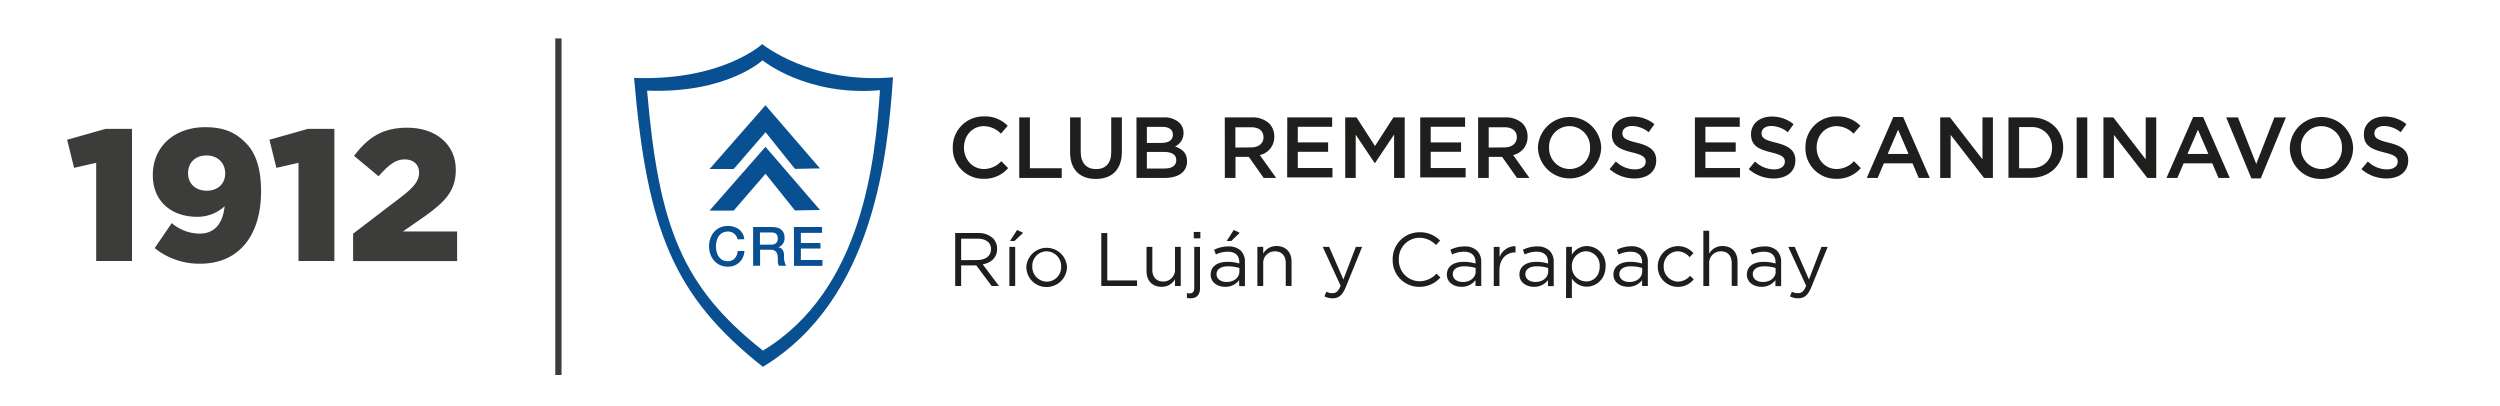 <svg id="Capa_1" data-name="Capa 1" xmlns="http://www.w3.org/2000/svg" viewBox="0 0 800 130"><defs><style>.cls-1{fill:#095092;}.cls-2{fill:#1e1e1c;}.cls-3{fill:#3c3c3b;}.cls-4{fill:none;stroke:#3c3c3b;stroke-miterlimit:10;stroke-width:2px;}</style></defs><title>Sin título-2</title><path class="cls-1" d="M202.9,24.94c28.32,1,41-10.83,41-10.83S259.74,27,285.76,24.73c-1.66,24.15-5.83,71-41.64,92.65C215.39,94.69,207.06,73.45,202.9,24.94Zm41.24,87.25c32.21-19.48,35.95-61.61,37.45-83.33C258.19,30.92,244,19.31,244,19.31S232.53,30,207.07,29C210.81,72.67,218.3,91.78,244.14,112.19Z"/><polygon class="cls-1" points="244.95 33.68 227.05 54.09 234.78 54.09 244.97 42.31 254.38 54.04 262.39 53.89 244.95 33.68"/><polygon class="cls-1" points="244.95 46.98 227.05 67.39 234.78 67.39 244.97 55.6 254.38 67.34 262.39 67.19 244.95 46.98"/><path class="cls-1" d="M236,76.58a3,3,0,0,0-3.1-2.48c-2.67,0-3.79,2.36-3.79,4.75s1.12,4.74,3.79,4.74c1.93,0,3-1.45,3.18-3.26h2.12a5.1,5.1,0,0,1-5.3,5c-3.73,0-6-3-6-6.51s2.23-6.52,6-6.52c2.8,0,5,1.57,5.28,4.25Z"/><path class="cls-1" d="M241,72.63h5.94c2.72,0,4.11,1.25,4.11,3.36a3,3,0,0,1-2,3.14v0c.75.1,1.85.66,1.85,2.64a5.68,5.68,0,0,0,.67,3.27h-2.32a3.41,3.41,0,0,1-.34-1.83c0-2.29-.47-3.3-2.47-3.3h-3.21v5.13H241Zm2.18,5.66h3.57c1.38,0,2.13-.68,2.13-2,0-1.6-1-1.91-2.16-1.91h-3.54Z"/><path class="cls-1" d="M254.05,72.63h9v1.88h-6.77v3.25h6.27v1.78h-6.27v3.65h6.9v1.88h-9.09Z"/><path class="cls-2" d="M304.89,47.31v-.06a9.8,9.8,0,0,1,10-10,10.09,10.09,0,0,1,7.58,3l-2.18,2.52a7.7,7.7,0,0,0-5.43-2.4c-3.7,0-6.39,3-6.39,6.83v0c0,3.79,2.69,6.89,6.39,6.89a7.62,7.62,0,0,0,5.56-2.51l2.19,2.21a10,10,0,0,1-7.86,3.43A9.74,9.74,0,0,1,304.89,47.31Z"/><path class="cls-2" d="M326.16,37.57h3.41V53.84h10.18v3.1H326.16Z"/><path class="cls-2" d="M342.43,48.72V37.57h3.4v11c0,3.6,1.85,5.54,4.9,5.54s4.86-1.83,4.86-5.4V37.57H359v11c0,5.79-3.27,8.69-8.33,8.69S342.43,54.34,342.43,48.72Z"/><path class="cls-2" d="M363.67,37.57h8.68a7,7,0,0,1,5.07,1.72,4.36,4.36,0,0,1,1.3,3.21v0A4.62,4.62,0,0,1,376,46.87c2.27.77,3.85,2.07,3.85,4.7v.06c0,3.45-2.85,5.31-7.17,5.31h-9Zm8,8.16c2.19,0,3.65-.85,3.65-2.63v-.05c0-1.52-1.21-2.46-3.4-2.46H367v5.14Zm1,8.19c2.32,0,3.73-.91,3.73-2.65v-.06c0-1.63-1.3-2.6-4-2.6H367v5.31Z"/><path class="cls-2" d="M391.93,37.57h8.63a7.78,7.78,0,0,1,5.59,1.94,5.83,5.83,0,0,1,1.61,4.18v.05a5.82,5.82,0,0,1-4.62,5.87l5.23,7.33h-4l-4.75-6.75h-4.26v6.75h-3.41Zm8.39,9.6c2.43,0,4-1.27,4-3.24v0c0-2.08-1.49-3.21-4-3.21h-5v6.5Z"/><path class="cls-2" d="M411.93,37.57h14.36v3h-11v5H425v3h-9.71v5.2h11.1v3h-14.5Z"/><path class="cls-2" d="M430.46,37.57h3.63L440,46.73l5.89-9.16h3.62V56.94h-3.4V43.05L440,52.18h-.11l-6.06-9.08V56.94h-3.35Z"/><path class="cls-2" d="M454.47,37.57h14.36v3h-11v5h9.71v3h-9.71v5.2H469v3H454.47Z"/><path class="cls-2" d="M473,37.57h8.63a7.8,7.8,0,0,1,5.59,1.94,5.87,5.87,0,0,1,1.6,4.18v.05a5.82,5.82,0,0,1-4.62,5.87l5.23,7.33h-4l-4.76-6.75H476.4v6.75H473Zm8.38,9.6c2.44,0,4-1.27,4-3.24v0c0-2.08-1.5-3.21-4-3.21h-5v6.5Z"/><path class="cls-2" d="M492.14,47.31v-.06a10.13,10.13,0,0,1,20.25,0v0a10.13,10.13,0,0,1-20.25.06Zm16.68,0v-.06a6.63,6.63,0,0,0-6.58-6.88,6.54,6.54,0,0,0-6.53,6.83v0a6.63,6.63,0,0,0,6.58,6.89A6.54,6.54,0,0,0,508.82,47.31Z"/><path class="cls-2" d="M515.07,54.12l2-2.44a8.92,8.92,0,0,0,6.12,2.52c2.1,0,3.43-1,3.43-2.44v0c0-1.38-.78-2.13-4.37-3-4.12-1-6.45-2.21-6.45-5.78v-.06c0-3.32,2.77-5.62,6.61-5.62a10.71,10.71,0,0,1,7,2.44l-1.83,2.57a8.77,8.77,0,0,0-5.25-2c-2,0-3.16,1-3.16,2.3v0c0,1.5.89,2.16,4.6,3.05,4.09,1,6.22,2.46,6.22,5.67v0c0,3.63-2.85,5.78-6.91,5.78A11.94,11.94,0,0,1,515.07,54.12Z"/><path class="cls-2" d="M542.37,37.57h14.35v3h-11v5h9.71v3h-9.71v5.2h11.09v3H542.37Z"/><path class="cls-2" d="M559.6,54.12l2-2.44a8.92,8.92,0,0,0,6.12,2.52c2.1,0,3.43-1,3.43-2.44v0c0-1.38-.78-2.13-4.37-3-4.13-1-6.45-2.21-6.45-5.78v-.06c0-3.32,2.77-5.62,6.61-5.62a10.73,10.73,0,0,1,7,2.44l-1.83,2.57a8.77,8.77,0,0,0-5.25-2c-2,0-3.16,1-3.16,2.3v0c0,1.5.89,2.16,4.6,3.05,4.09,1,6.22,2.46,6.22,5.67v0c0,3.63-2.85,5.78-6.92,5.78A11.92,11.92,0,0,1,559.6,54.12Z"/><path class="cls-2" d="M577.74,47.31v-.06a9.8,9.8,0,0,1,10-10,10.1,10.1,0,0,1,7.58,3l-2.19,2.52a7.69,7.69,0,0,0-5.42-2.4c-3.71,0-6.39,3-6.39,6.83v0c0,3.79,2.68,6.89,6.39,6.89a7.62,7.62,0,0,0,5.56-2.51l2.19,2.21a10,10,0,0,1-7.86,3.43A9.74,9.74,0,0,1,577.74,47.31Z"/><path class="cls-2" d="M605.87,37.43H609l8.52,19.51H614l-2-4.68h-9.15l-2,4.68h-3.48Zm4.87,11.82-3.35-7.75-3.32,7.75Z"/><path class="cls-2" d="M620.86,37.57H624L634.39,51V37.57h3.34V56.94h-2.85L624.21,43.16V56.94h-3.35Z"/><path class="cls-2" d="M642.71,37.57h7.22c6.09,0,10.29,4.18,10.29,9.63v0c0,5.45-4.2,9.69-10.29,9.69h-7.22Zm7.22,16.27c4.07,0,6.72-2.74,6.72-6.53v-.06a6.35,6.35,0,0,0-6.72-6.58h-3.82V53.84Z"/><path class="cls-2" d="M664.53,37.57h3.4V56.94h-3.4Z"/><path class="cls-2" d="M673.1,37.57h3.16L686.63,51V37.57H690V56.94h-2.85L676.45,43.16V56.94H673.1Z"/><path class="cls-2" d="M701.82,37.43H705l8.52,19.51h-3.6l-2-4.68h-9.16l-2,4.68h-3.49Zm4.86,11.82-3.34-7.75L700,49.25Z"/><path class="cls-2" d="M712.38,37.57h3.76L722,52.46l5.81-14.89h3.68l-8.05,19.51h-3Z"/><path class="cls-2" d="M732.74,47.31v-.06a10.13,10.13,0,0,1,20.25,0v0a9.93,9.93,0,0,1-10.16,10A9.83,9.83,0,0,1,732.74,47.31Zm16.68,0v-.06a6.63,6.63,0,0,0-6.59-6.88,6.55,6.55,0,0,0-6.53,6.83v0a6.63,6.63,0,0,0,6.59,6.89A6.55,6.55,0,0,0,749.42,47.31Z"/><path class="cls-2" d="M755.66,54.12l2.05-2.44a8.9,8.9,0,0,0,6.12,2.52c2.1,0,3.43-1,3.43-2.44v0c0-1.38-.78-2.13-4.38-3-4.12-1-6.44-2.21-6.44-5.78v-.06c0-3.32,2.77-5.62,6.61-5.62a10.74,10.74,0,0,1,7,2.44l-1.83,2.57a8.77,8.77,0,0,0-5.25-2c-2,0-3.16,1-3.16,2.3v0c0,1.5.89,2.16,4.59,3.05,4.1,1,6.23,2.46,6.23,5.67v0c0,3.63-2.85,5.78-6.92,5.78A12,12,0,0,1,755.66,54.12Z"/><path class="cls-2" d="M305.66,74.57h7.28a6.72,6.72,0,0,1,4.82,1.69,4.71,4.71,0,0,1,1.31,3.34v.05c0,2.81-1.94,4.45-4.6,4.94l5.2,6.92h-2.35l-4.91-6.58h-4.84v6.58h-1.91Zm7.11,8.64c2.54,0,4.36-1.31,4.36-3.49v0c0-2.09-1.6-3.34-4.33-3.34h-5.23v6.87Z"/><path class="cls-2" d="M323,79h1.86V91.51H323Zm2.47-5.4,1.93.9-2.75,2.61H323.2Z"/><path class="cls-2" d="M328.43,85.31v0a6.52,6.52,0,0,1,13,0v0a6.49,6.49,0,0,1-6.55,6.53A6.41,6.41,0,0,1,328.43,85.31Zm11.13,0v0a4.73,4.73,0,0,0-4.64-4.89,4.62,4.62,0,0,0-4.58,4.84v0A4.7,4.7,0,0,0,335,90.13,4.61,4.61,0,0,0,339.56,85.31Z"/><path class="cls-2" d="M352.41,74.57h1.92V89.74h9.53v1.77H352.41Z"/><path class="cls-2" d="M366.89,86.77V79h1.86v7.31c0,2.32,1.26,3.77,3.46,3.77A3.69,3.69,0,0,0,376,86.16V79h1.84V91.51H376V89.33a4.76,4.76,0,0,1-4.28,2.45C368.65,91.78,366.89,89.74,366.89,86.77Z"/><path class="cls-2" d="M379.81,95.33V93.81a5.88,5.88,0,0,0,.92.07c.85,0,1.43-.51,1.43-1.67V79H384V92.24c0,2.2-1.16,3.21-3,3.21A4.44,4.44,0,0,1,379.81,95.33ZM382,74.21h2.12v2.05H382Z"/><path class="cls-2" d="M387.41,87.88v0c0-2.68,2.18-4.09,5.35-4.09a13.27,13.27,0,0,1,3.82.53v-.38c0-2.23-1.36-3.39-3.7-3.39a8.72,8.72,0,0,0-3.8.89l-.56-1.52a10.25,10.25,0,0,1,4.55-1.07,5.56,5.56,0,0,1,4,1.38,5,5,0,0,1,1.31,3.68v7.65h-1.84V89.65a5.49,5.49,0,0,1-4.5,2.13C389.73,91.78,387.41,90.45,387.41,87.88Zm9.19-1V85.75a12.73,12.73,0,0,0-3.65-.53c-2.32,0-3.66,1-3.66,2.51v0c0,1.58,1.46,2.5,3.15,2.5C394.74,90.28,396.6,88.9,396.6,86.91ZM394.79,73.6l1.93.9L394,77.11h-1.46Z"/><path class="cls-2" d="M402.36,79h1.87v2.18a4.73,4.73,0,0,1,4.28-2.45c3,0,4.79,2,4.79,5v7.77h-1.86V84.2c0-2.32-1.26-3.77-3.46-3.77a3.68,3.68,0,0,0-3.75,3.92v7.16h-1.87Z"/><path class="cls-2" d="M423.81,94.83l.62-1.48a4,4,0,0,0,2,.46c1.12,0,1.82-.58,2.57-2.35L423.27,79h2.06l4.55,10.43,4-10.43h2l-5.25,12.92c-1.07,2.59-2.28,3.53-4.16,3.53A5.67,5.67,0,0,1,423.81,94.83Z"/><path class="cls-2" d="M445.66,83.09v0a8.53,8.53,0,0,1,8.56-8.76A8.83,8.83,0,0,1,460.83,77l-1.31,1.41a7.32,7.32,0,0,0-5.32-2.32A6.64,6.64,0,0,0,447.64,83V83a6.68,6.68,0,0,0,6.56,7,7.35,7.35,0,0,0,5.47-2.44l1.26,1.23a8.83,8.83,0,0,1-6.78,3A8.45,8.45,0,0,1,445.66,83.09Z"/><path class="cls-2" d="M463,87.88v0c0-2.68,2.18-4.09,5.35-4.09a13.22,13.22,0,0,1,3.82.53v-.38c0-2.23-1.35-3.39-3.7-3.39a8.72,8.72,0,0,0-3.8.89l-.56-1.52a10.25,10.25,0,0,1,4.55-1.07,5.56,5.56,0,0,1,4,1.38A4.94,4.94,0,0,1,474,83.86v7.65h-1.84V89.65a5.49,5.49,0,0,1-4.5,2.13C465.33,91.78,463,90.45,463,87.88Zm9.2-1V85.75a12.75,12.75,0,0,0-3.66-.53c-2.32,0-3.65,1-3.65,2.51v0c0,1.58,1.45,2.5,3.14,2.5C470.34,90.28,472.21,88.9,472.21,86.91Z"/><path class="cls-2" d="M478,79h1.86v3.27a5.34,5.34,0,0,1,5.11-3.49v2h-.15c-2.73,0-5,2-5,5.73v5H478Z"/><path class="cls-2" d="M486.22,87.88v0c0-2.68,2.18-4.09,5.35-4.09a13.27,13.27,0,0,1,3.82.53v-.38c0-2.23-1.35-3.39-3.7-3.39a8.72,8.72,0,0,0-3.8.89l-.56-1.52a10.25,10.25,0,0,1,4.55-1.07,5.56,5.56,0,0,1,4,1.38,5,5,0,0,1,1.31,3.68v7.65h-1.84V89.65a5.49,5.49,0,0,1-4.5,2.13C488.54,91.78,486.22,90.45,486.22,87.88Zm9.19-1V85.75a12.62,12.62,0,0,0-3.65-.53c-2.32,0-3.65,1-3.65,2.51v0c0,1.58,1.45,2.5,3.14,2.5C493.55,90.28,495.41,88.9,495.41,86.91Z"/><path class="cls-2" d="M501.17,79H503v2.51a5.61,5.61,0,0,1,4.79-2.78,6.11,6.11,0,0,1,6,6.49v0c0,4.09-3,6.51-6,6.51A5.64,5.64,0,0,1,503,89.11v6.27h-1.87Zm10.73,6.29v-.05a4.51,4.51,0,0,0-4.41-4.84A4.66,4.66,0,0,0,503,85.22v0a4.66,4.66,0,0,0,4.52,4.84C509.91,90.11,511.9,88.32,511.9,85.29Z"/><path class="cls-2" d="M516.3,87.88v0c0-2.68,2.18-4.09,5.35-4.09a13.22,13.22,0,0,1,3.82.53v-.38c0-2.23-1.35-3.39-3.7-3.39a8.72,8.72,0,0,0-3.8.89l-.56-1.52A10.25,10.25,0,0,1,522,78.8a5.56,5.56,0,0,1,4,1.38,4.94,4.94,0,0,1,1.31,3.68v7.65h-1.84V89.65a5.49,5.49,0,0,1-4.5,2.13C518.62,91.78,516.3,90.45,516.3,87.88Zm9.2-1V85.75a12.75,12.75,0,0,0-3.66-.53c-2.32,0-3.65,1-3.65,2.51v0c0,1.58,1.45,2.5,3.14,2.5C523.63,90.28,525.5,88.9,525.5,86.91Z"/><path class="cls-2" d="M530.48,85.31v0A6.51,6.51,0,0,1,541.9,81l-1.23,1.31a5,5,0,0,0-3.8-1.89,4.62,4.62,0,0,0-4.48,4.84v0a4.68,4.68,0,0,0,4.6,4.86,5.16,5.16,0,0,0,3.82-1.86L542,89.38a6.47,6.47,0,0,1-11.52-4.07Z"/><path class="cls-2" d="M545.07,73.84h1.87v7.34a4.73,4.73,0,0,1,4.28-2.45c3,0,4.79,2,4.79,5v7.77h-1.86V84.2c0-2.32-1.26-3.77-3.46-3.77a3.68,3.68,0,0,0-3.75,3.92v7.16h-1.87Z"/><path class="cls-2" d="M559,87.88v0c0-2.68,2.18-4.09,5.35-4.09a13.27,13.27,0,0,1,3.82.53v-.38c0-2.23-1.36-3.39-3.7-3.39a8.72,8.72,0,0,0-3.8.89l-.56-1.52a10.25,10.25,0,0,1,4.55-1.07,5.56,5.56,0,0,1,4,1.38,5,5,0,0,1,1.31,3.68v7.65h-1.84V89.65a5.49,5.49,0,0,1-4.5,2.13C561.36,91.78,559,90.45,559,87.88Zm9.19-1V85.75a12.73,12.73,0,0,0-3.65-.53c-2.32,0-3.65,1-3.65,2.51v0c0,1.58,1.45,2.5,3.14,2.5C566.37,90.28,568.23,88.9,568.23,86.91Z"/><path class="cls-2" d="M572.78,94.83l.63-1.48a4,4,0,0,0,2,.46c1.12,0,1.82-.58,2.57-2.35L572.25,79h2.06l4.55,10.43,4-10.43h2l-5.25,12.92c-1.07,2.59-2.28,3.53-4.16,3.53A5.74,5.74,0,0,1,572.78,94.83Z"/><path class="cls-3" d="M30.78,52.09,23.7,53.71l-2.22-9,12.3-3.48h8.46v42.3H30.78Z"/><path class="cls-3" d="M49.5,79.39l5.46-8a13.78,13.78,0,0,0,9,3.36c4.8,0,7.38-3.36,7.92-8.76A12.67,12.67,0,0,1,63,69.37c-8.16,0-14.1-5-14.1-13.26V56c0-9.3,7.14-15.3,16.74-15.3,6.12,0,9.72,1.74,12.9,4.92,3.06,3,5,7.8,5,15.54v.12c0,13.74-6.84,23.1-19.44,23.1A22.71,22.71,0,0,1,49.5,79.39ZM72.06,55.57v-.12c0-3.24-2.34-5.7-6-5.7s-5.88,2.4-5.88,5.64v.12c0,3.18,2.34,5.52,6,5.52S72.06,58.63,72.06,55.57Z"/><path class="cls-3" d="M95.52,52.09l-7.08,1.62-2.22-9,12.3-3.48H107v42.3H95.52Z"/><path class="cls-3" d="M113,74.77l15.72-12c3.9-3.06,5.4-5,5.4-7.56S132.3,51,129.48,51s-5,1.62-8.34,5.4l-7.86-6.54c4.5-5.82,8.94-9,17.1-9,9.18,0,15.48,5.46,15.48,13.38v.12c0,6.72-3.48,10.2-9.72,14.7l-7.2,5h17.34v9.48H113Z"/><line class="cls-4" x1="178.69" y1="12.29" x2="178.69" y2="120"/></svg>